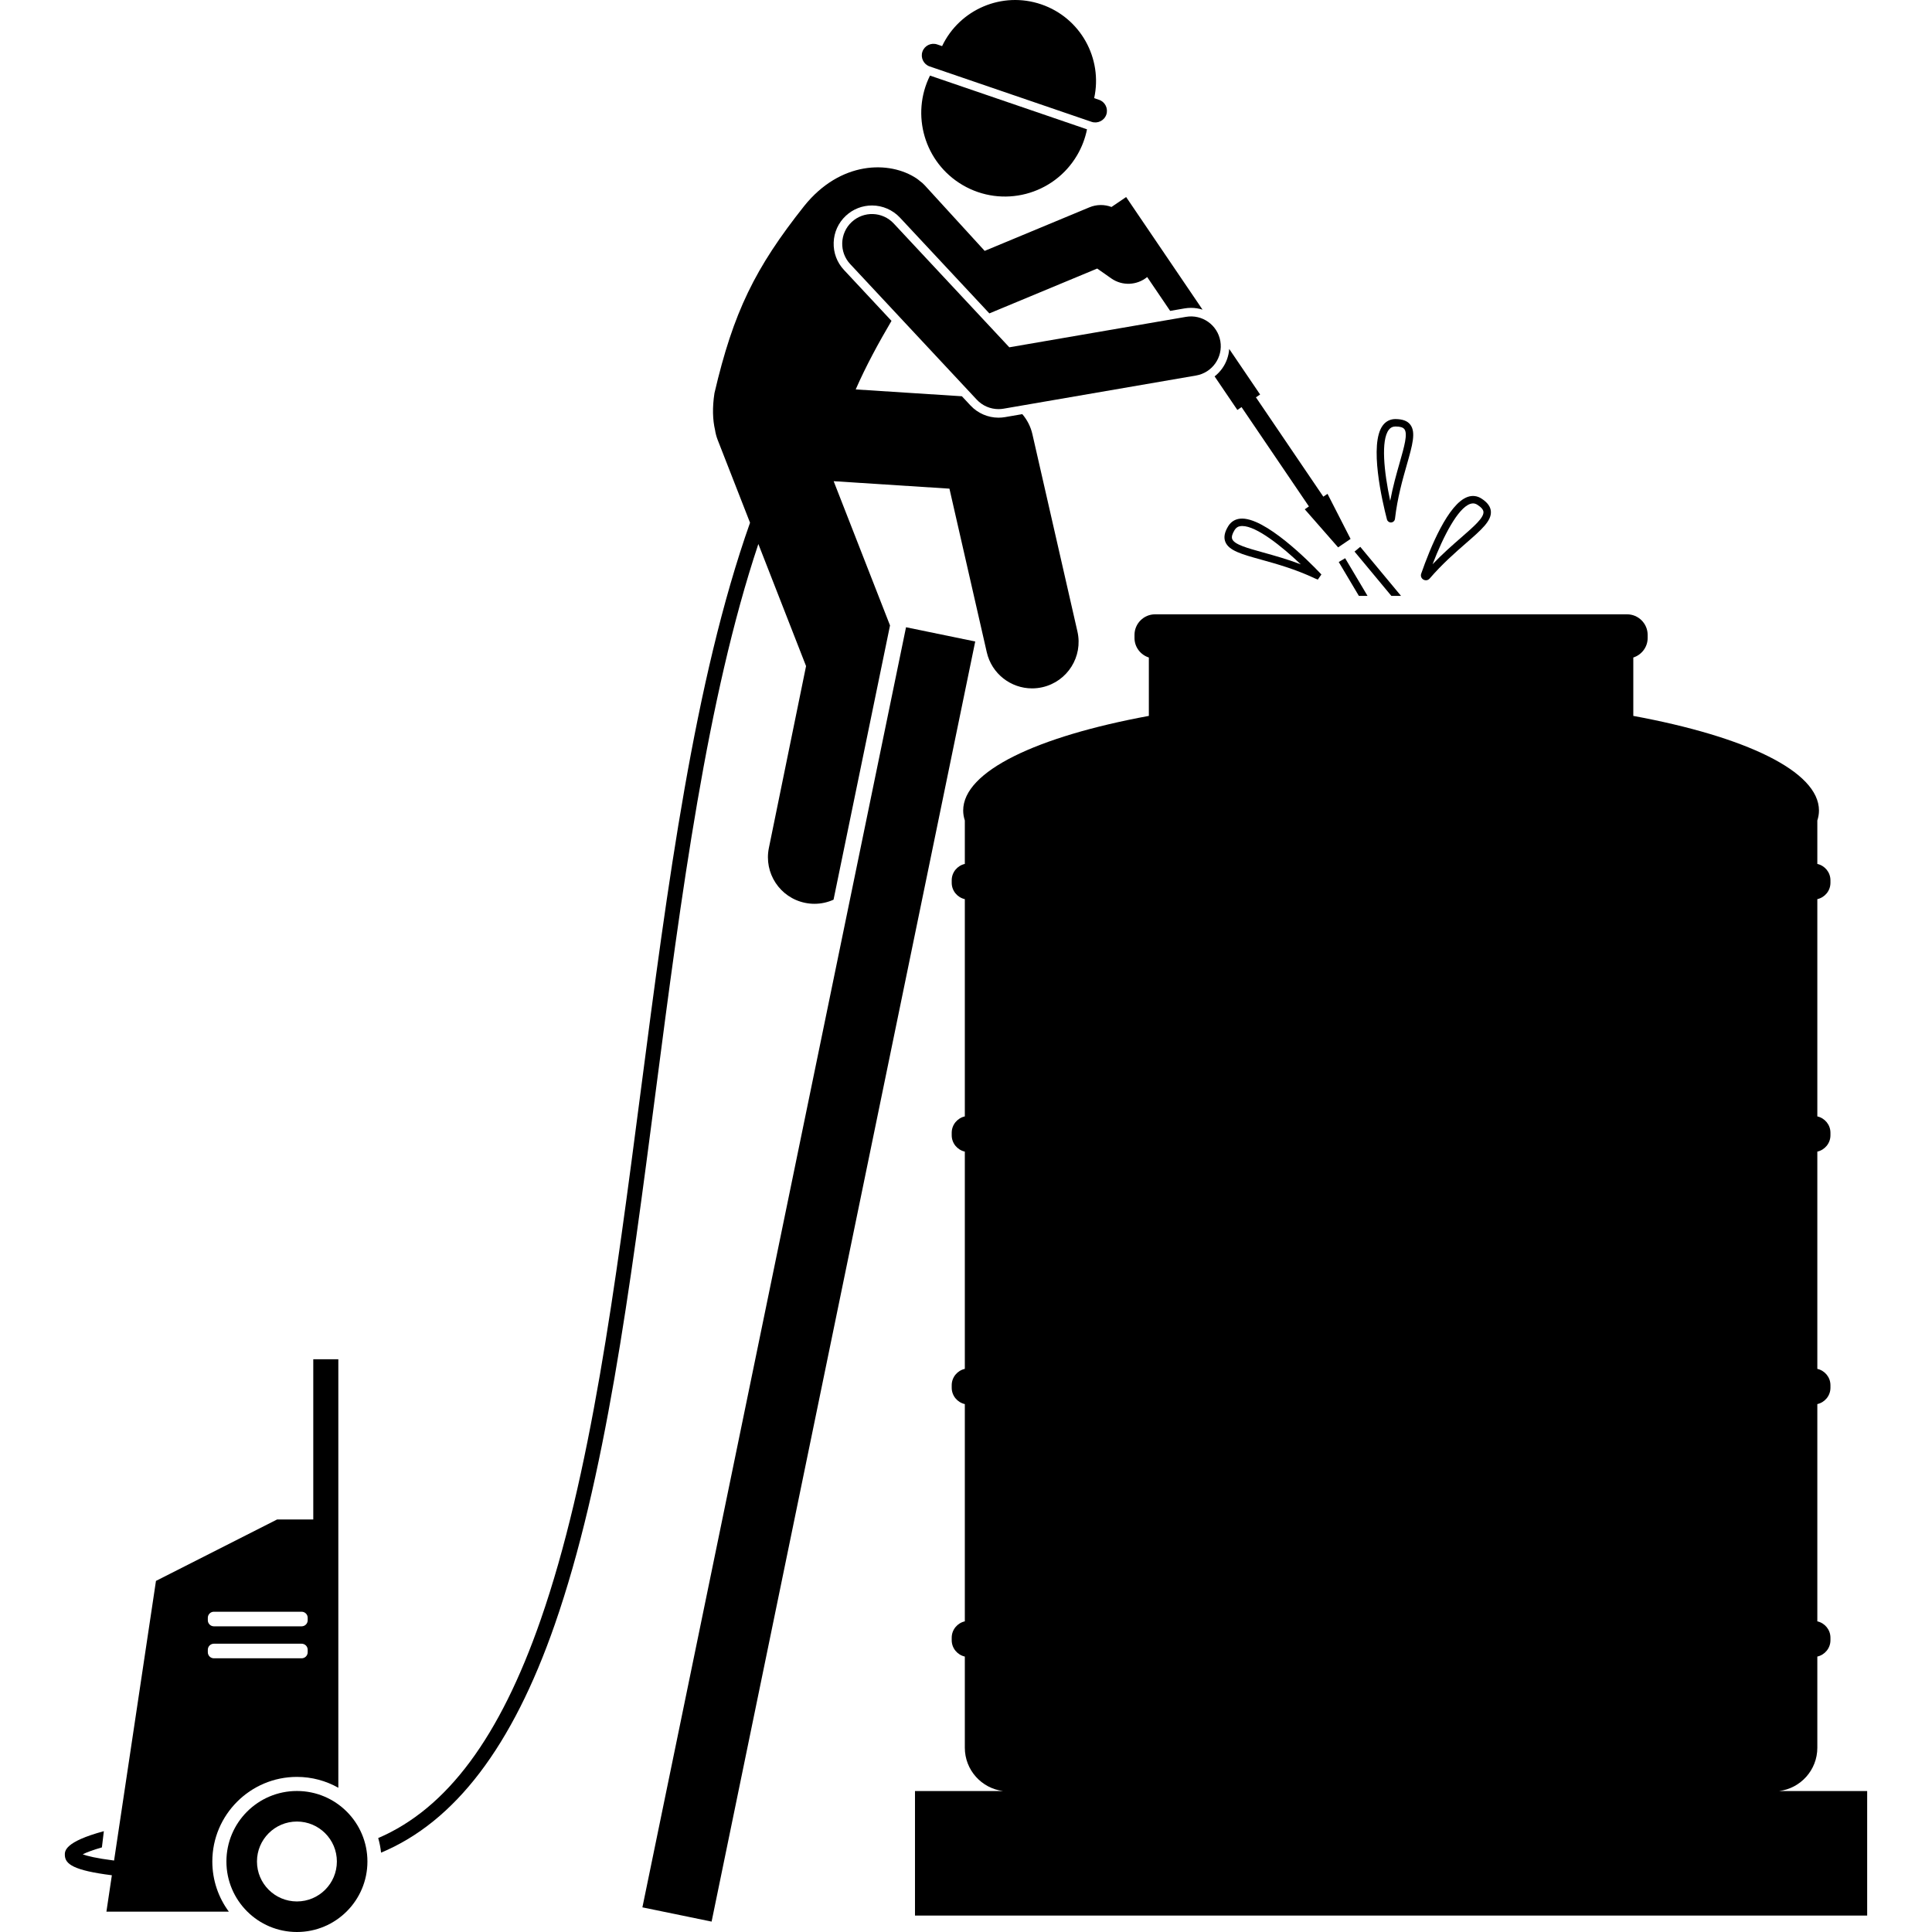 <svg xmlns="http://www.w3.org/2000/svg" id="Layer_1" height="512" viewBox="0 0 484.496 519.352" width="512"><g><path d="m131.691 436.738c13.545-38.923 20.164-89.744 27.171-143.549 6.806-52.264 13.752-105.564 27.569-146.951l12.822 32.815-9.995 48.898c-1.383 6.764 2.979 13.368 9.743 14.75.845.173 1.687.256 2.517.256 1.8 0 3.541-.393 5.124-1.108l15.182-73.722-15.151-38.774 31.124 2.004 10.035 43.97c1.322 5.795 6.473 9.722 12.175 9.722.921 0 1.857-.102 2.792-.316 6.731-1.536 10.941-8.237 9.405-14.968l-12.11-53.064c-.465-2.036-1.415-3.865-2.714-5.373l-4.641.8c-.576.1-1.164.149-1.749.149-2.844 0-5.588-1.192-7.528-3.272l-2.32-2.485-28.543-1.838c2.82-6.447 6.252-12.691 9.621-18.43l-12.778-13.688c-1.877-2.011-2.859-4.633-2.765-7.383.095-2.749 1.255-5.297 3.266-7.175 1.915-1.786 4.41-2.771 7.027-2.771 2.846 0 5.59 1.192 7.53 3.272l24.029 25.739 28.991-12.056 3.774 2.647c3.005 2.108 6.953 1.854 9.659-.364l6.174 9.1 3.856-.665c.581-.101 1.173-.151 1.759-.151 1.076 0 2.112.174 3.092.482l-20.539-30.272-3.938 2.672c-1.889-.719-4.007-.707-5.917.087l-28.171 11.715-16.137-17.652c-.396-.433-.831-.809-1.291-1.134-.275-.227-.543-.461-.845-.662-7.312-4.894-20.526-4.72-30.221 7.353-13.233 16.679-19.055 28.539-24.142 50.317-.605 3.912-.486 7.183.155 9.945.138.887.365 1.772.705 2.642l8.7 22.265c-15.005 42.432-22.227 97.848-29.299 152.155-6.98 53.595-13.573 104.217-26.982 142.751-10.984 31.564-25.142 50.725-43.674 58.679.366 1.267.629 2.576.769 3.922 19.908-8.316 35.297-28.57 46.683-61.287z"></path><path d="m155.26 512.725 5.832 1.201 12.769 2.63 70.867-344.113-12.374-2.548-6.227-1.282z"></path><path d="m309.075 101.182 6.118 9.018 1.124-.763 18.116 26.701-1.124.763 8.97 10.239 3.348-2.271-6.2-12.119-1.125.763-18.116-26.701 1.125-.763-8.312-12.251c-.13 1.855-.751 3.646-1.851 5.203-.59.836-1.289 1.567-2.073 2.181z"></path><path d="m253.89 93.36-31.07-33.282c-3.014-3.229-8.076-3.403-11.307-.389-3.229 3.015-3.404 8.077-.389 11.307l34.019 36.44c1.526 1.635 3.65 2.541 5.848 2.541.451 0 .905-.038 1.358-.116l51.743-8.917c4.354-.75 7.275-4.889 6.525-9.242-.75-4.354-4.891-7.276-9.242-6.525z"></path><path d="m11.178 513.884h32.911c-2.789-3.776-4.442-8.44-4.442-13.484 0-12.54 10.203-22.743 22.743-22.743 4.043 0 7.839 1.065 11.132 2.922v-115.19h-6.737v43.069h-9.724l-32.562 16.512-8.748 58.388-2.14 14.282-.374 2.5c-4.879-.616-7.27-1.238-8.428-1.67 1.085-.568 2.914-1.212 5.154-1.86l.527-4.363c-10.604 2.873-10.524 5.366-10.486 6.456.083 2.388 2.293 4.088 12.639 5.395zm27.26-79.001c0-.894.731-1.625 1.625-1.625h23.596c.894 0 1.625.731 1.625 1.625v.671c0 .894-.731 1.625-1.625 1.625h-23.596c-.894 0-1.625-.731-1.625-1.625zm0 8.597c0-.894.731-1.625 1.625-1.625h23.596c.894 0 1.625.731 1.625 1.625v.671c0 .894-.731 1.625-1.625 1.625h-23.596c-.894 0-1.625-.731-1.625-1.625z"></path><path d="m62.389 481.447c-10.467 0-18.953 8.485-18.953 18.952 0 10.467 8.485 18.953 18.953 18.953 10.467 0 18.952-8.485 18.952-18.953-0-10.467-8.485-18.952-18.952-18.952zm10.74 18.952c0 5.931-4.808 10.74-10.74 10.74s-10.74-4.808-10.74-10.74c0-5.931 4.808-10.74 10.74-10.74s10.74 4.808 10.74 10.74z"></path><path d="m344.167 150.056-1.72 1.022 5.409 9.102h2.327z"></path><path d="m359.188 160.18-10.957-13.186-1.538 1.278 9.895 11.907z"></path><path d="m471.098 469.809v-24.5c2.01-.45 3.526-2.247 3.526-4.388v-.691c0-2.139-1.516-3.938-3.526-4.388v-58.401c2.01-.45 3.526-2.247 3.526-4.388v-.691c0-2.141-1.516-3.938-3.526-4.388v-58.402c2.01-.45 3.526-2.247 3.526-4.387v-.692c0-2.14-1.516-3.937-3.526-4.387v-58.402c2.01-.45 3.526-2.247 3.526-4.388v-.691c0-2.141-1.516-3.938-3.526-4.388v-11.672c.287-.887.441-1.784.441-2.691 0-10.555-19.767-19.87-49.909-25.431v-15.694c2.224-.715 3.857-2.784 3.857-5.237v-.85c0-3.039-2.487-5.524-5.526-5.524h-126.89c-3.039 0-5.526 2.486-5.526 5.524v.85c0 2.453 1.631 4.522 3.856 5.237v15.694c-30.141 5.562-49.909 14.877-49.909 25.431 0 .908.155 1.804.441 2.691v11.672c-2.009.45-3.525 2.247-3.525 4.388v.691c0 2.141 1.516 3.938 3.525 4.388v58.402c-2.009.45-3.525 2.247-3.525 4.387v.692c0 2.14 1.516 3.937 3.525 4.387v58.402c-2.009.45-3.525 2.247-3.525 4.388v.691c0 2.141 1.516 3.938 3.525 4.388v58.401c-2.009.45-3.525 2.248-3.525 4.388v.691c0 2.141 1.516 3.938 3.525 4.388v24.5c0 6 4.498 10.94 10.305 11.655h-10.503-13.199v33.468h255.962v-33.468h-13.2-10.502c5.805-.715 10.304-5.655 10.304-11.655z"></path><path d="m365.203 155.806c.214.123.445.183.674.183.376 0 .744-.162 1.009-.47 3.393-3.943 6.954-7.045 9.815-9.539 4.112-3.583 6.829-5.95 6.642-8.509-.094-1.288-.927-2.419-2.546-3.46-1.131-.727-2.401-.879-3.671-.442-5.256 1.813-10.097 13.713-12.515 20.645-.213.613.03 1.267.592 1.591zm12.575-20.345c.266-.091.519-.137.766-.137.402 0 .786.123 1.173.371 1.054.677 1.588 1.306 1.633 1.923.114 1.562-2.567 3.898-5.961 6.856-2.273 1.98-4.981 4.339-7.719 7.208 2.913-7.579 6.798-15.079 10.109-16.221z"></path><path d="m321.615 150.448c4.061 1.127 9.115 2.529 14.4 5.022l.798.343.971-1.385-.574-.603c-2.405-2.523-14.737-15.07-21.282-14.396-1.359.142-2.456.829-3.172 1.988-1.012 1.637-1.275 3.018-.805 4.22.935 2.389 4.408 3.352 9.664 4.811zm-5.479-9.029c.123-.013.248-.019.378-.019 3.821 0 10.616 5.452 15.73 10.302-3.704-1.408-7.154-2.365-10.094-3.181-4.338-1.204-7.765-2.154-8.336-3.612-.226-.576-.015-1.374.644-2.439.395-.639.928-.972 1.678-1.05z"></path><path d="m356.466 140.449c.025 0 .051-.001.076-.003.531-.037.961-.449 1.022-.979l.001-.001c.649-5.66 2.056-10.589 3.187-14.549 1.497-5.245 2.486-8.71.936-10.754-.78-1.029-2.078-1.494-4.02-1.515-1.357.007-2.513.58-3.341 1.657-3.821 4.968-.141 20.638 1.078 25.32.127.487.565.824 1.061.824zm1.212-25.801h.048c1.225 0 2 .237 2.369.723.946 1.248-.03 4.668-1.266 8.997-.835 2.927-1.819 6.373-2.551 10.27-1.675-7.827-2.538-16.288-.365-19.113.457-.594 1.018-.873 1.766-.876z"></path><path d="m274.776 34.761-42.204-14.44c-5.222 10.482-1.517 23.368 8.729 29.4 10.71 6.305 24.5 2.734 30.804-7.975 1.311-2.227 2.189-4.587 2.67-6.985z"></path><path d="m232.477 17.858 43.523 14.891c1.626.556 3.412-.319 3.968-1.945s-.319-3.412-1.945-3.968l-1.322-.452c2.333-10.652-3.643-21.592-14.208-25.207s-21.99 1.371-26.671 11.22l-1.322-.452c-1.626-.556-3.412.319-3.968 1.945-.556 1.626.319 3.412 1.945 3.969z"></path></g></svg>
